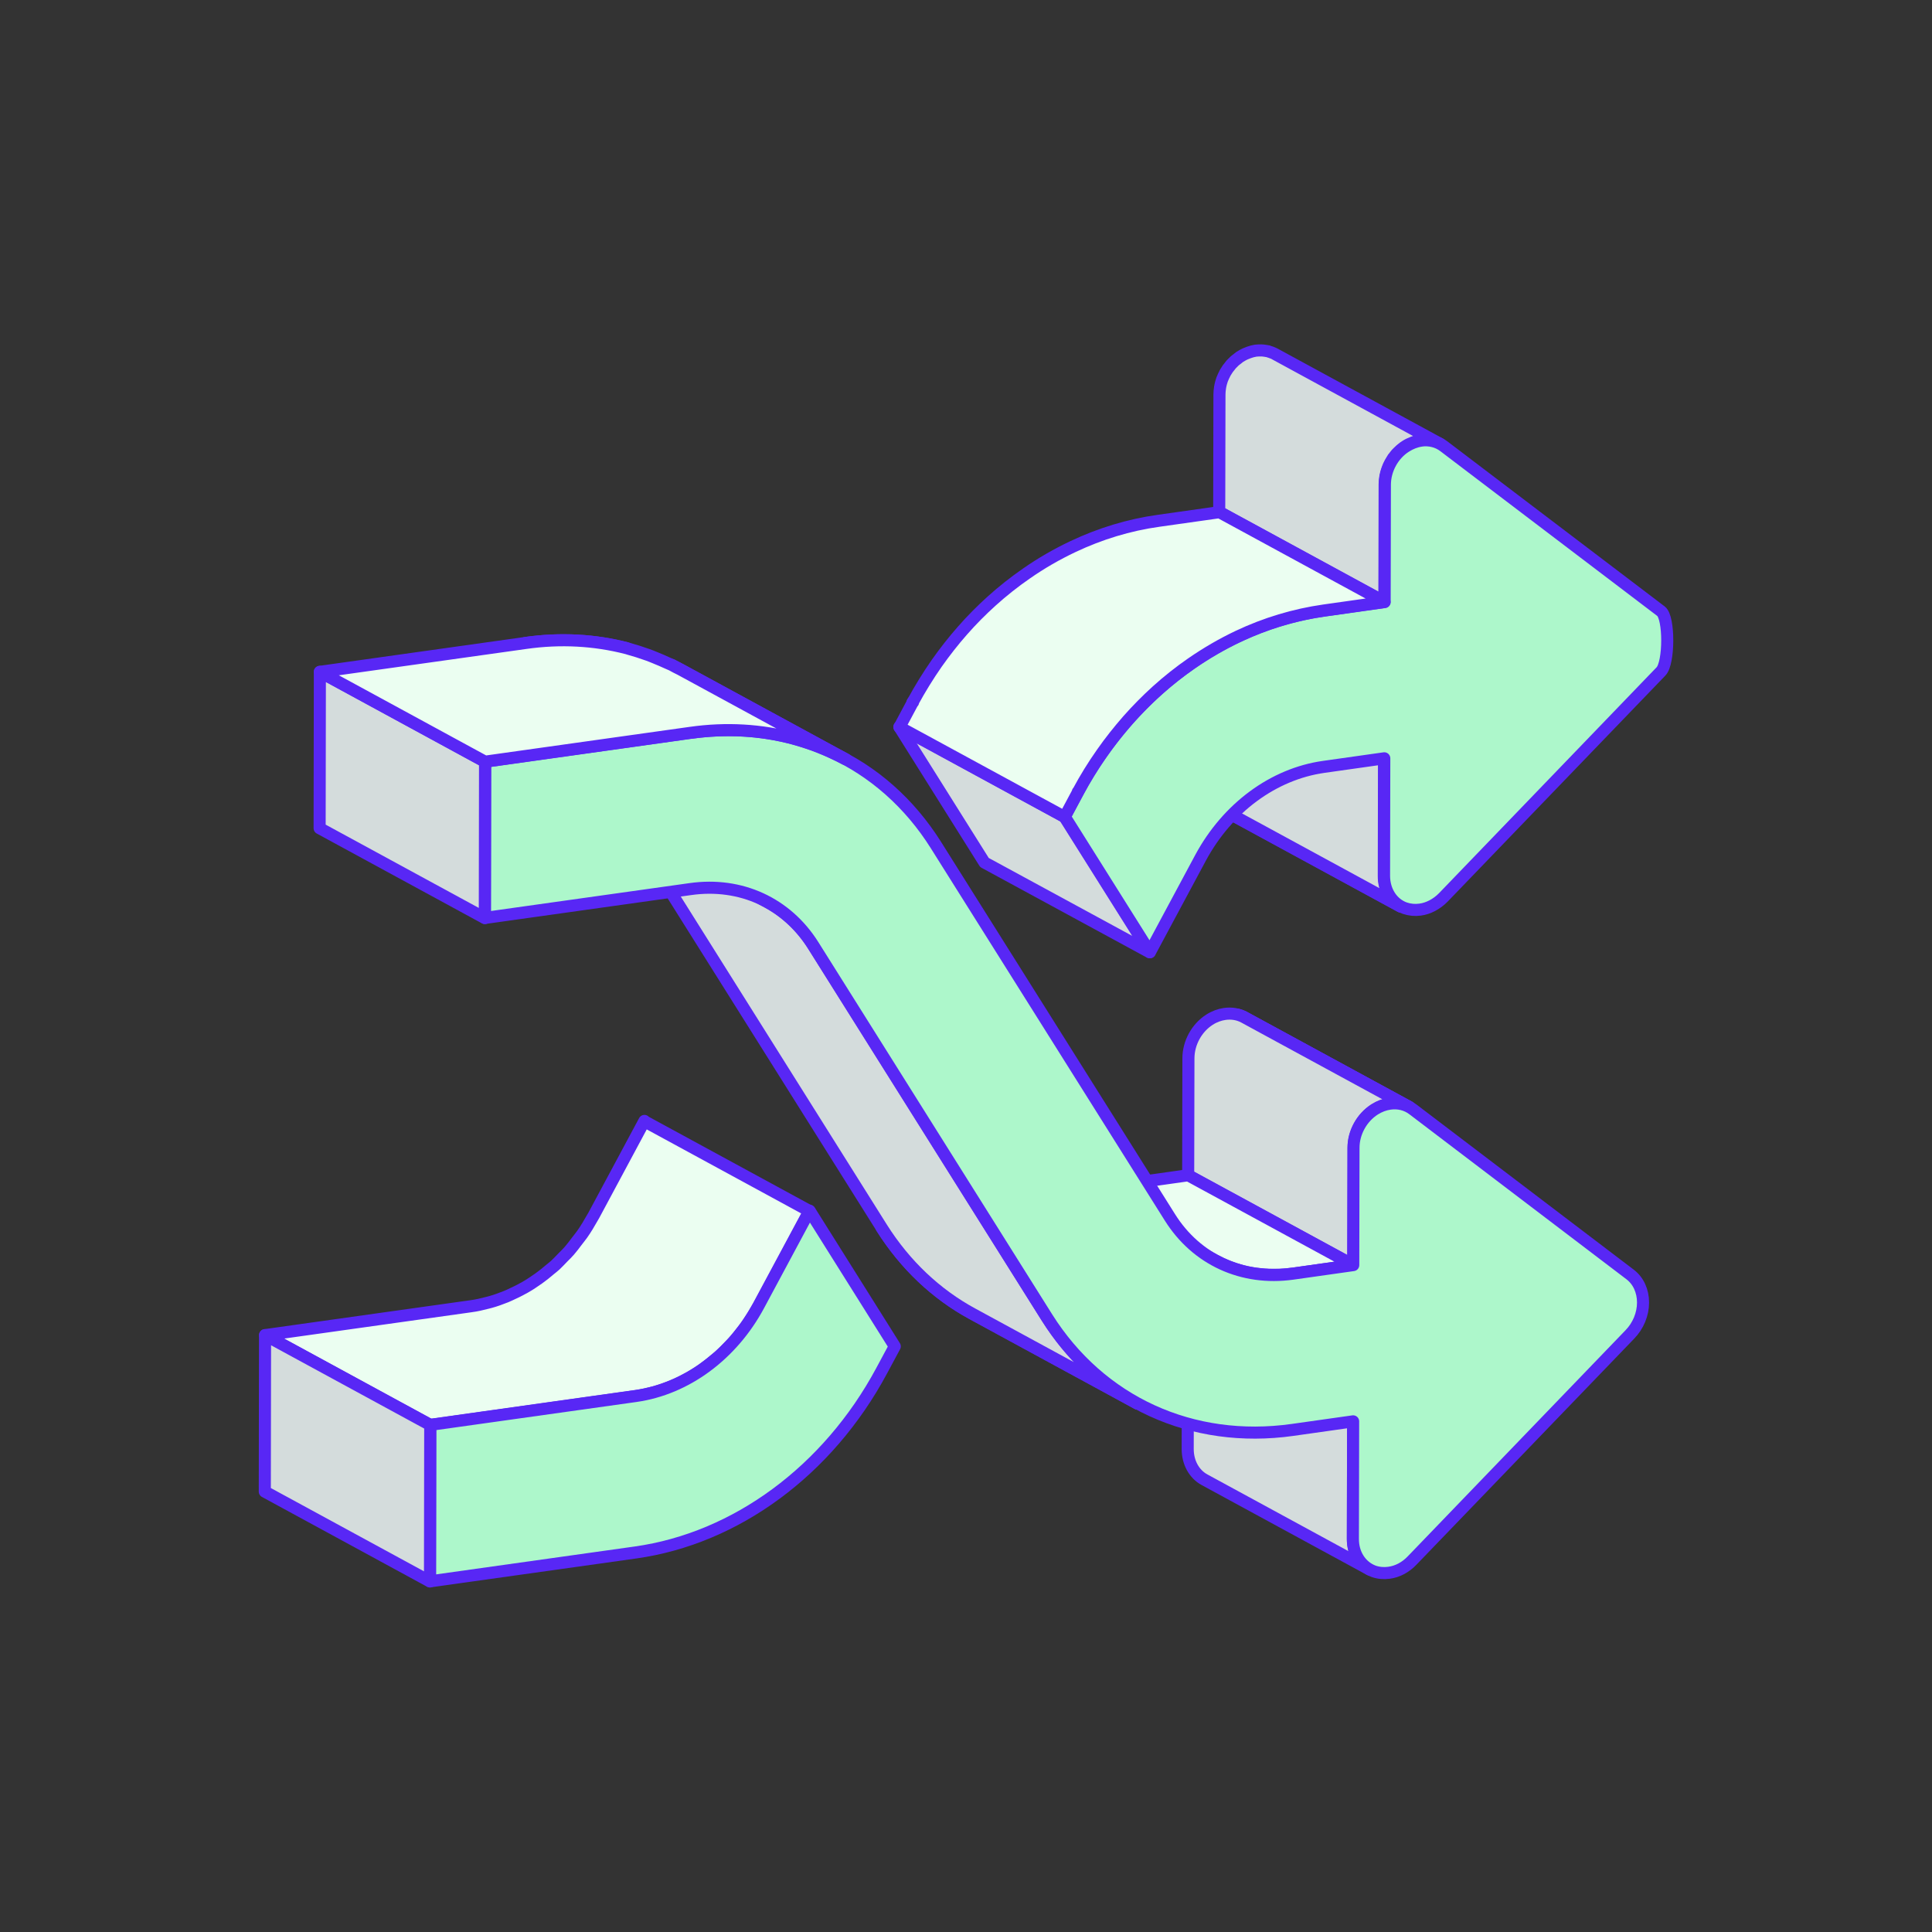 <?xml version="1.0" encoding="UTF-8"?><svg id="Layer_2" xmlns="http://www.w3.org/2000/svg" viewBox="0 0 160 160"><rect x="0" y="0" width="160" height="160" fill="#333333" stroke="none"/><defs><style>.cls-1{fill:none;}.cls-2{fill:#d7d7d7;}.cls-2,.cls-3,.cls-4,.cls-5,.cls-6,.cls-7,.cls-8,.cls-9{stroke:#5827f5;stroke-linecap:round;stroke-linejoin:round;}.cls-3{fill:#e0e0e0;}.cls-4{fill:#e2e2e2;}.cls-5{fill:#adf7cb;}.cls-6{fill:#d4dcdc;}.cls-10{isolation:isolate;}.cls-7{fill:#ebfef1;}.cls-8{fill:#d8d8d8;}.cls-9{fill:#dfdfdf;}</style></defs><g id="Layer_1-2"><rect class="cls-1" width="160" height="160"/><g class="cls-10"><path class="cls-6" d="M112.04,127.44l.02-9.72-13.68-7.44-.02,9.72c0,1.12.53,2.08,1.4,2.55l13.68,7.44c-.87-.47-1.41-1.43-1.4-2.55Z"/><g class="cls-10"><g class="cls-10"><path class="cls-3" d="M116.15,91.46l-13.68-7.44c.16.04.32.1.47.17l13.68,7.44c-.15-.07-.31-.13-.47-.17"/><path class="cls-9" d="M116.62,91.63l-13.68-7.44s.06.03.09.05l13.68,7.44s-.06-.03-.09-.05"/></g><path class="cls-6" d="M103.03,84.24c-.48-.26-1.04-.35-1.6-.27-.43.06-.87.22-1.27.48-1.06.68-1.73,1.92-1.74,3.17l-.02,9.72,13.68,7.44.02-9.72c0-1.25.68-2.49,1.74-3.17.41-.26.84-.42,1.27-.48.56-.08,1.12.01,1.6.27l-13.68-7.44Z"/></g><g class="cls-10"><g class="cls-10"><path class="cls-9" d="M100.64,104.39l-13.68-7.44c.12.06.24.13.36.18l13.68,7.44c-.12-.06-.24-.12-.36-.19"/><path class="cls-3" d="M101,104.57l-13.68-7.44c.6.29,1.22.52,1.87.69l13.68,7.44c-.65-.17-1.27-.4-1.87-.69"/></g><path class="cls-7" d="M107.06,105.48l5.02-.71-13.68-7.44-5.02.71c-.33.05-.66.07-.99.09-.1,0-.2,0-.3,0-.23,0-.46,0-.69,0-.11,0-.22,0-.33-.02-.23-.02-.45-.04-.68-.07-.09-.01-.19-.02-.28-.04-.31-.05-.62-.11-.92-.19-.78-.2-1.53-.5-2.24-.88l13.68,7.44c.7.38,1.44.67,2.22.88h0s0,0,0,0c.3.08.6.14.91.19.09.02.19.02.28.04.22.03.45.05.67.07.11,0,.22.01.33.02.23,0,.45,0,.68,0,.1,0,.2,0,.3,0,.33-.02.66-.04.99-.09h0Z"/></g><g class="cls-10"><path class="cls-2" d="M115.99,75.07l-13.68-7.44c-.86-.47-1.39-1.42-1.38-2.54l13.68,7.44c0,1.12.53,2.07,1.38,2.54"/></g><path class="cls-6" d="M114.6,72.53l.02-9.72-13.68-7.44-.02,9.72c0,1.12.53,2.07,1.38,2.54l13.68,7.44c-.86-.47-1.39-1.42-1.38-2.54Z"/><g class="cls-10"><path class="cls-2" d="M94.2,116.24l-13.68-7.44c-2.98-1.62-5.55-4.03-7.5-7.12l13.68,7.44c1.95,3.09,4.52,5.5,7.5,7.12"/></g><path class="cls-6" d="M117.67,36.49c.16-.02.32-.03.48-.02.05,0,.1,0,.14.01.11.01.22.03.33.05.05.01.1.02.16.04.1.03.2.07.3.11.06.03.13.05.19.08-4.56-2.48-9.12-4.96-13.68-7.44-.03-.02-.06-.03-.09-.05-.03-.02-.06-.02-.1-.04-.1-.04-.2-.08-.31-.11-.02,0-.05-.02-.07-.03-.03,0-.05,0-.08-.01-.11-.02-.22-.04-.33-.05-.05,0-.1-.01-.14-.01-.16,0-.32,0-.48.02-.19.03-.38.08-.57.15-.05.02-.1.04-.15.06-.05.02-.1.04-.15.06-.14.06-.27.14-.4.22-.04.02-.07.04-.1.07-.05.03-.1.08-.14.11-.06.04-.11.09-.17.13-.02.01-.03.02-.05.04-.06.05-.1.11-.16.16-.04.04-.08.07-.11.11,0,0-.02.02-.03.03-.06.07-.12.15-.18.23-.02.03-.05.06-.08.1,0,0,0,0-.01.01-.05.07-.09.15-.14.22-.03.05-.07.11-.1.16,0,0,0,0,0,0-.01.02-.02.05-.03.07-.07.13-.13.26-.18.39,0,.01-.01.03-.02.04-.01.03-.02.06-.03.09-.05.15-.09.29-.12.44-.01.05-.02.11-.03.16-.03.19-.05.39-.05.58l-.02,9.72,13.68,7.44.02-9.72c0-.19.02-.39.05-.58,0-.05.02-.11.03-.16.03-.15.07-.29.12-.44.02-.05.03-.1.05-.14.05-.14.11-.27.18-.4.01-.02.02-.04.03-.06.04-.07.08-.13.12-.2.04-.07.08-.13.12-.2.03-.04.06-.08.09-.11.06-.08.12-.16.19-.24.04-.04.08-.08.12-.12.06-.06.13-.13.2-.19.06-.05.11-.09.17-.14.08-.06.16-.13.25-.18.18-.12.37-.21.56-.28.05-.02.1-.04.15-.06.19-.07.38-.12.58-.15Z"/><polygon class="cls-6" points="95.21 78.86 81.53 71.43 74.48 60.2 88.15 67.64 95.21 78.86"/><path class="cls-5" d="M117.67,36.49c.69-.1,1.37.06,1.92.48l17.97,13.65c.69.53.68,4.27,0,4.98l-18.03,18.72c-.55.56-1.24.92-1.92,1.01-.43.06-.86.02-1.27-.12-1.05-.38-1.72-1.43-1.72-2.69l.02-9.72-5.02.71c-4.17.59-7.97,3.4-10.19,7.52l-4.2,7.83-7.05-11.22,1.09-2.04c4.42-8.24,12.04-13.86,20.38-15.03l5.02-.71.02-9.72c0-1.25.68-2.5,1.73-3.16.41-.26.84-.43,1.28-.49Z"/><g class="cls-10"><g class="cls-10"><path class="cls-8" d="M89.25,65.6l-13.68-7.44s.01-.02.02-.03l13.68,7.44s-.01.02-.02.03"/><path class="cls-7" d="M100.97,42.42l-5.02.71c-2.45.34-4.84,1.07-7.1,2.14-1.33.63-2.62,1.37-3.85,2.23-1,.69-1.96,1.45-2.88,2.28-.84.76-1.65,1.57-2.41,2.44-.76.86-1.47,1.77-2.14,2.72h0c-.71,1.02-1.37,2.09-1.98,3.21h.03s-.04.03-.04.03l-1.09,2.04,13.68,7.44,1.09-2.04v-.04s.02,0,.02,0c.6-1.12,1.26-2.19,1.98-3.21.67-.96,1.39-1.86,2.14-2.72.76-.86,1.57-1.68,2.41-2.44.92-.83,1.88-1.59,2.88-2.28,1.23-.85,2.52-1.6,3.85-2.23,2.26-1.07,4.65-1.79,7.1-2.14l5.02-.71-13.68-7.44Z"/></g></g><g class="cls-10"><path class="cls-6" d="M86.7,109.12l-19.36-30.82c-.98-1.55-2.26-2.75-3.76-3.57l-13.68-7.44c1.49.81,2.78,2.02,3.76,3.57l19.36,30.82c1.95,3.09,4.52,5.5,7.5,7.12l13.68,7.44c-2.98-1.62-5.55-4.03-7.5-7.12Z"/></g><path class="cls-7" d="M53.37,92.83l-4.2,7.83c-.03.06-.07.11-.1.17-.27.48-.55.95-.86,1.39-.15.21-.31.4-.46.6-.19.25-.38.51-.59.75-.16.19-.34.36-.51.53-.22.23-.44.46-.67.68-.15.14-.31.25-.46.38-.29.25-.59.49-.9.71-.37.26-.75.52-1.14.74-.04.03-.09.05-.13.07-.39.22-.79.41-1.19.59-.08.04-.16.07-.25.11-.43.17-.86.33-1.3.45-.08.02-.16.04-.23.06-.46.12-.93.23-1.4.29l-17.02,2.39,13.68,7.44,17.02-2.39c.47-.07.94-.17,1.4-.29.08-.02.16-.04.24-.06.44-.13.87-.28,1.29-.45.08-.03.17-.07.25-.11.12-.05.25-.1.37-.16.27-.13.54-.27.81-.42.05-.03.09-.05.14-.07.33-.19.66-.4.98-.62.05-.04.1-.08.15-.12.31-.22.61-.47.9-.71.12-.11.26-.19.38-.3.03-.03.05-.06.08-.08.23-.21.45-.44.67-.67.15-.16.31-.3.46-.46.02-.02.04-.05.06-.07.2-.23.39-.49.58-.73.14-.18.3-.36.43-.55.01-.02.03-.05.04-.07.3-.44.58-.9.85-1.37.03-.05.07-.1.1-.16,0,0,0-.01.01-.02l4.2-7.83-13.68-7.44Z"/><path class="cls-5" d="M67.05,100.27l7.05,11.23-1.09,2.03c-4.43,8.25-12.05,13.87-20.38,15.04l-17.02,2.39.02-12.96,17.02-2.39c4.17-.59,7.98-3.4,10.19-7.52l4.2-7.83Z"/><polygon class="cls-6" points="35.61 130.97 21.93 123.53 21.95 110.57 35.63 118.01 35.61 130.97"/><g class="cls-10"><path class="cls-4" d="M57.19,60.69l-13.68-7.44c2.92-.41,5.75-.25,8.39.43l13.68,7.44c-2.63-.68-5.47-.85-8.39-.43"/><path class="cls-9" d="M69.32,62.51l-13.68-7.44c.24.12.48.24.71.37l13.68,7.44c-.24-.13-.47-.25-.71-.37"/></g><path class="cls-5" d="M57.19,60.69c8.34-1.17,15.94,2.31,20.33,9.31l19.37,30.82c2.2,3.5,6,5.24,10.16,4.66l5.02-.71.02-9.72c0-1.25.68-2.49,1.74-3.17.41-.26.84-.42,1.27-.48.69-.1,1.37.06,1.92.48l17.97,13.66c.69.52,1.08,1.37,1.08,2.33,0,.96-.4,1.93-1.09,2.64l-18.03,18.72c-.55.58-1.23.93-1.92,1.02-.43.06-.87.02-1.27-.12-1.06-.4-1.73-1.44-1.72-2.7l.02-9.72-5.02.71c-8.32,1.17-15.92-2.31-20.33-9.31l-19.36-30.82c-2.2-3.5-6-5.25-10.17-4.66l-17.02,2.39.02-12.95,17.02-2.39Z"/><polygon class="cls-6" points="40.15 76.03 26.47 68.59 26.49 55.64 40.17 63.08 40.15 76.03"/><path class="cls-7" d="M67.32,61.67c.18.07.36.14.54.21.39.15.78.32,1.16.5.34.16.68.32,1.01.5l-13.68-7.44c-.12-.06-.24-.12-.36-.18l-.35-.19c-.1-.05-.2-.08-.3-.13-.38-.18-.77-.34-1.16-.5-.18-.07-.36-.15-.54-.21-.53-.19-1.06-.36-1.61-.51-.04-.01-.08-.03-.13-.04h0c-2.64-.68-5.47-.85-8.39-.43l-17.02,2.39,13.68,7.44,17.02-2.39c2.97-.42,5.84-.24,8.5.47.55.15,1.09.32,1.62.51Z"/></g></g></svg>